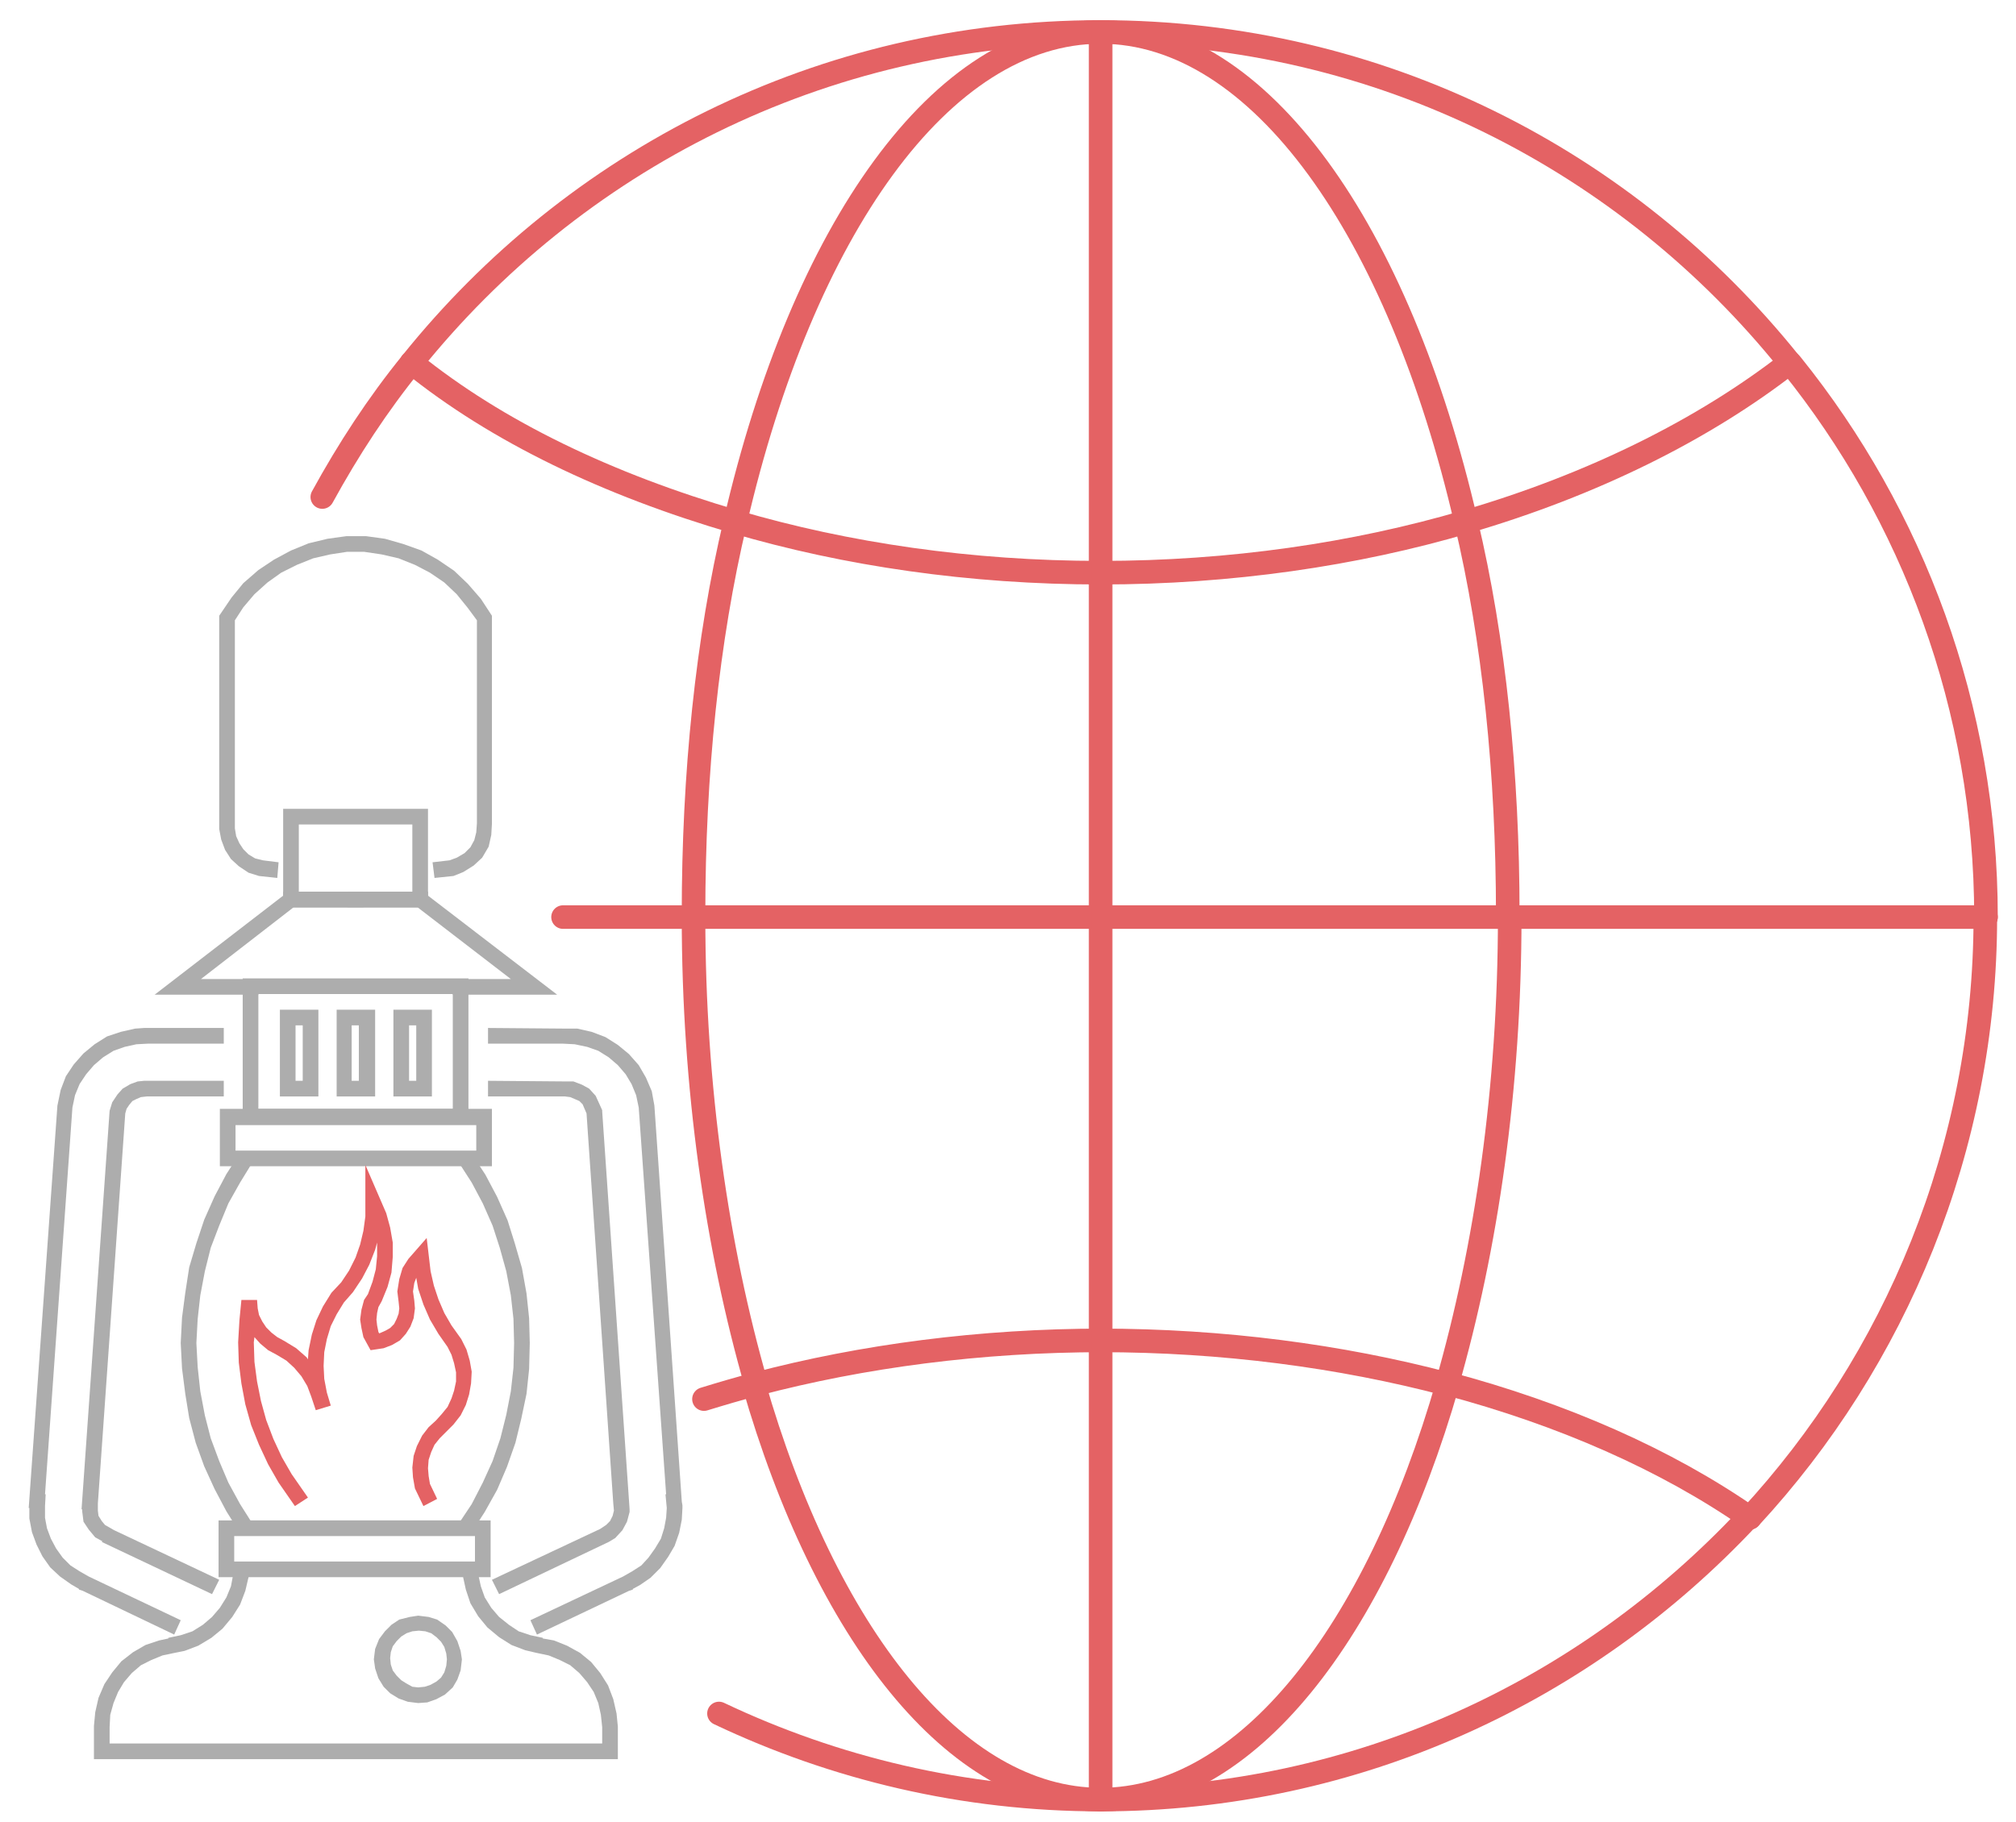 <?xml version="1.0" encoding="utf-8"?>
<!-- Generator: Adobe Illustrator 22.1.0, SVG Export Plug-In . SVG Version: 6.00 Build 0)  -->
<svg version="1.1" id="Layer_1" xmlns="http://www.w3.org/2000/svg" xmlns:xlink="http://www.w3.org/1999/xlink" x="0px" y="0px"
	 viewBox="0 0 309 279.3" style="enable-background:new 0 0 309 279.3;" xml:space="preserve">
<style type="text/css">
	.st0{fill:none;stroke:#E46264;stroke-width:3.614;stroke-linecap:round;stroke-linejoin:round;stroke-miterlimit:10;}
	.st1{fill:#ADADAD;}
	.st2{fill:#E46264;}
</style>
<g>
	<g>
		<path class="st0" d="M304.4,140.6c0-32.2-11.3-61.7-29.8-84.7"/>
		<path class="st0" d="M268.2,232.7c22.3-24.1,36.1-56.7,36.1-92.1"/>
		<path class="st0" d="M168.7,275.9c-21,0-40.8-4.8-58.5-13.2"/>
		<path class="st0" d="M63.1,55.6c-5.2,6.4-9.7,13.3-13.7,20.6"/>
		<path class="st0" d="M168.7,275.9c39.3,0,74.4-16.7,99.2-43.2"/>
		<path class="st0" d="M168.7,4.9c42.9,0,80.8,19.8,105.6,50.7"/>
		<path class="st0" d="M168.7,4.9c-42.9,0-80.8,19.8-105.6,50.7"/>
		<path class="st0" d="M112.7,80c17,5,36.1,7.8,56,7.8"/>
		<path class="st0" d="M224.7,80c19.5-5.7,36.5-14.2,49.6-24.4"/>
		<path class="st0" d="M224.7,80c-17,5-36.1,7.8-56,7.8"/>
		<path class="st0" d="M63.1,55.6C76.2,66.2,93.2,74.3,112.7,80"/>
		<path class="st0" d="M221.8,212.2c-16.3-4.3-34.4-6.7-53.2-6.7"/>
		<path class="st0" d="M115.9,212.2c-2.7,0.7-5.4,1.5-8,2.3"/>
		<path class="st0" d="M115.9,212.2c16.3-4.3,34.4-6.7,53.2-6.7"/>
		<path class="st0" d="M268.2,232.7c-12.8-8.9-28.7-15.9-46.4-20.6"/>
		<path class="st0" d="M168.7,275.9c-22.3,0-42.2-25.5-53.2-63.8"/>
		<path class="st0" d="M115.9,212.2c-6-20.9-9.6-45.4-9.6-71.6"/>
		<path class="st0" d="M112.7,80c-4.3,18.1-6.4,38.6-6.4,60.2"/>
		<path class="st0" d="M168.7,275.9c22.3,0,42.2-25.5,53.2-63.8"/>
		<path class="st0" d="M224.7,80c4.3,18.1,6.4,38.6,6.4,60.2"/>
		<path class="st0" d="M221.8,212.2c6-20.9,9.6-45.4,9.6-71.6"/>
		<path class="st0" d="M168.7,4.9c24.4,0,45.7,30.5,56,75.1"/>
		<path class="st0" d="M168.7,4.9c-24.4,0-45.7,30.5-56,75.1"/>
		<line class="st0" x1="168.7" y1="275.9" x2="168.7" y2="205.1"/>
		<line class="st0" x1="168.7" y1="4.9" x2="168.7" y2="87.8"/>
		<line class="st0" x1="168.7" y1="205.1" x2="168.7" y2="140.6"/>
		<line class="st0" x1="168.7" y1="87.8" x2="168.7" y2="140.6"/>
		<line class="st0" x1="168.7" y1="140.6" x2="106.3" y2="140.6"/>
		<line class="st0" x1="86.3" y1="140.6" x2="106.3" y2="140.6"/>
		<line class="st0" x1="304.4" y1="140.6" x2="231.4" y2="140.6"/>
		<line class="st0" x1="231.4" y1="140.6" x2="168.7" y2="140.6"/>
	</g>
	<g>
		<g>
			<polygon class="st1" points="36.7,234.9 34.7,231.7 32.9,228.3 31.3,224.8 30,221.2 29,217.4 28.4,213.7 27.9,209.8 27.7,205.9 
				27.9,202 28.4,198.2 29,194.3 30.1,190.6 31.3,187 32.9,183.4 34.7,180 36.7,176.9 38.7,178.2 36.8,181.3 35,184.5 33.6,187.9 
				32.3,191.3 31.4,194.9 30.7,198.6 30.3,202.2 30.1,205.9 30.3,209.6 30.7,213.3 31.4,217 32.3,220.5 33.6,224 35,227.3 
				36.8,230.6 38.7,233.6 			"/>
		</g>
		<g>
			<polygon class="st1" points="72.3,234.9 70.3,233.6 72.3,230.6 74,227.3 75.5,224 76.7,220.5 77.6,216.9 78.3,213.3 78.7,209.7 
				78.8,205.9 78.7,202.2 78.3,198.6 77.6,194.9 76.6,191.3 75.5,187.9 74,184.5 72.3,181.3 70.3,178.2 72.3,176.9 74.4,180.1 
				76.2,183.5 77.8,187.1 78.9,190.6 80,194.4 80.7,198.3 81.1,202.1 81.2,205.9 81.1,209.9 80.7,213.7 79.9,217.5 79,221.2 
				77.7,224.9 76.2,228.4 74.3,231.8 			"/>
		</g>
		<g>
			<rect x="35.4" y="233.1" class="st1" width="38.3" height="2.4"/>
		</g>
		<g>
			<path class="st1" d="M75.1,241.8H33.5v-8.7h41.7V241.8z M35.9,239.4h36.9v-4H35.9V239.4z"/>
		</g>
		<g>
			<path class="st1" d="M75.4,178.8H33.7V170h41.7V178.8z M36.1,176.4H73v-3.9H36.1V176.4z"/>
		</g>
		<g>
			<polygon class="st1" points="94.7,269.7 14.4,269.7 14.4,264.6 14.6,262.5 15.1,260.3 16,258.2 17.2,256.4 18.6,254.7 
				20.4,253.3 22.3,252.2 24.4,251.5 25.8,251.2 25.8,251.1 27.7,250.7 29.5,250.1 31.1,249.1 32.5,247.9 33.7,246.5 34.7,244.9 
				35.4,243.2 36,240 38.4,240.5 37.6,243.9 36.8,246 35.6,247.9 34.1,249.7 32.4,251.1 30.4,252.3 28.3,253.1 26.8,253.4 
				26.8,253.4 24.9,253.8 23.2,254.5 21.6,255.3 20.2,256.5 19,257.9 18.1,259.4 17.4,261.1 16.9,262.9 16.8,264.8 16.8,267.3 
				92.3,267.3 92.3,264.8 92.1,262.9 91.7,261.1 91,259.4 90,257.9 88.8,256.5 87.4,255.3 85.8,254.5 84.1,253.8 82.2,253.4 
				82.2,253.4 80.5,253 78.4,252.2 76.5,251 74.7,249.5 73.3,247.8 72.1,245.8 71.4,243.7 70.7,240.5 73,240 73.7,243.2 74.3,244.9 
				75.3,246.5 76.5,247.9 78,249.1 79.5,250.1 81.3,250.7 83.2,251.1 83.2,251.2 84.9,251.5 86.9,252.3 88.9,253.4 90.6,254.8 
				92,256.5 93.2,258.4 94,260.5 94.5,262.7 94.7,264.7 			"/>
		</g>
		<g>
			<path class="st1" d="M71.8,172.4H37.2v-22.4h34.6V172.4z M39.6,170h29.8v-17.6H39.6V170z"/>
		</g>
		<g>
			<rect x="43.4" y="136.7" class="st1" width="12.3" height="2.4"/>
		</g>
		<g>
			<polygon class="st1" points="85.4,152.5 69.4,152.5 69.4,150.1 78.3,150.1 64,139.1 45,139.1 30.8,150.1 39.6,150.1 39.6,152.5 
				23.7,152.5 44.2,136.7 64.8,136.7 			"/>
		</g>
		<g>
			<rect x="53.3" y="136.7" class="st1" width="12.3" height="2.4"/>
		</g>
		<g>
			<path class="st1" d="M65.6,139.1H43.4v-15.1h22.2V139.1z M45.8,136.7h17.4v-10.3H45.8V136.7z"/>
		</g>
		<g>
			<polygon class="st1" points="32.5,244.4 15.6,236.4 15.7,236.3 14.6,235.7 13.6,234.5 12.8,233.3 12.6,231.7 12.6,231.4 
				12.5,231.4 16.8,170.3 17.2,169 18,167.8 18.8,166.9 20,166.2 21.1,165.8 22.1,165.7 34.3,165.7 34.3,168.1 22.5,168.1 
				21.6,168.2 20.9,168.5 20.3,168.8 19.8,169.4 19.4,170 19.2,170.7 15,230.5 15,231.6 15.1,232.4 15.6,233.2 16.1,233.8 
				17.5,234.6 33.6,242.2 			"/>
		</g>
		<g>
			<polygon class="st1" points="26.7,250.6 12.7,243.9 12.7,243.9 12.1,243.7 12.1,243.6 10.9,242.9 9.2,241.7 7.7,240.3 6.5,238.6 
				5.6,236.8 4.9,234.9 4.5,232.8 4.5,231.2 4.4,231.2 8.8,169.5 9.3,167.1 10.1,165 11.3,163.2 12.8,161.5 14.5,160.1 16.4,158.9 
				18.5,158.2 20.7,157.7 22.1,157.6 34.3,157.6 34.3,160 22.8,160 20.9,160.1 19.1,160.5 17.4,161.1 15.8,162.1 14.4,163.3 
				13.2,164.7 12.2,166.2 11.5,167.9 11.1,169.8 6.9,229.1 7,229.1 6.9,230.9 6.9,232.7 7.2,234.3 7.8,235.9 8.6,237.4 9.6,238.8 
				10.8,240 12.2,240.9 13.6,241.7 27.7,248.4 			"/>
		</g>
		<g>
			<polygon class="st1" points="82.3,250.6 81.3,248.4 95.5,241.7 96.9,240.9 98.3,240 99.4,238.8 100.4,237.4 101.3,235.9 
				101.8,234.3 102.1,232.7 102.2,231.2 102,229.1 102.1,229.1 97.9,169.8 97.5,167.9 96.8,166.2 95.9,164.7 94.7,163.3 93.3,162.1 
				91.7,161.1 90,160.5 88.1,160.1 86.2,160 74.8,160 74.8,157.6 87,157.7 88.5,157.7 90.7,158.2 92.8,159 94.7,160.2 96.4,161.6 
				97.9,163.3 99,165.2 99.9,167.3 100.3,169.5 104.5,230.2 104.6,230.8 104.6,231.1 104.6,231.2 104.6,231.2 104.5,233 104.1,235 
				103.4,237 102.4,238.7 101.2,240.4 99.7,241.9 98.1,243 97,243.6 97,243.7 96.4,243.9 96.4,243.9 			"/>
		</g>
		<g>
			<polygon class="st1" points="76.5,244.4 75.4,242.2 92,234.4 92.9,233.8 93.5,233.2 93.9,232.4 94.1,231.6 94,230.5 94,230.5 
				89.9,170.7 89.6,170 89.3,169.3 88.8,168.8 88.1,168.5 87.4,168.2 86.6,168.1 74.8,168.1 74.8,165.7 87,165.8 87.9,165.8 
				89.2,166.3 90.3,166.9 91.3,168 91.8,169.1 92.3,170.2 92.3,170.4 96.5,231.4 96.5,231.4 96.5,231.8 96.1,233.3 95.4,234.6 
				94.3,235.8 93.3,236.4 93.3,236.4 			"/>
		</g>
		<g>
			<polygon class="st2" points="45.2,230.9 42.7,227.3 41.1,224.5 39.7,221.5 38.5,218.5 37.6,215.3 37,212.1 36.6,208.9 
				36.5,205.8 36.7,202.4 37,199.3 39.4,199.3 39.5,200.6 39.7,201.6 40.2,202.6 40.8,203.5 41.6,204.3 42.5,205 43.6,205.6 
				45.4,206.7 47,208.1 47.2,208.4 47.3,207 47.8,204.6 48.5,202.4 49.5,200.3 50.8,198.2 52.3,196.6 53.5,194.8 54.5,192.8 
				55.2,190.8 55.7,188.7 56,186.5 56,178.6 59.2,186 59.8,188.2 60.2,190.5 60.2,192.7 60,195.1 59.4,197.3 58.5,199.5 58,200.4 
				57.8,201.3 57.7,202.3 57.8,203.2 58,204.2 58.1,204.4 58.2,204.4 59.1,204 59.8,203.6 60.4,203 60.8,202.2 61.1,201.4 
				61.2,200.6 61.1,199.6 60.9,198 61.2,196.1 61.7,194.4 62.6,193 65.4,189.8 66,194.9 66.5,197.1 67.2,199.2 68.1,201.3 
				69.2,203.2 70.7,205.3 71.5,206.9 72,208.6 72.3,210.3 72.2,212.1 71.9,213.8 71.4,215.4 70.6,217 69.5,218.4 68.4,219.5 
				67.4,220.5 66.6,221.5 66.1,222.6 65.7,223.8 65.6,225.1 65.7,226.3 65.9,227.5 67,229.8 64.9,230.9 63.6,228.2 63.3,226.5 
				63.2,225 63.4,223.2 63.9,221.7 64.7,220.1 65.7,218.8 66.8,217.8 67.7,216.8 68.6,215.7 69.2,214.4 69.6,213.2 69.9,211.8 
				69.9,210.4 69.6,209 69.2,207.7 68.6,206.5 67.2,204.5 65.9,202.3 64.9,200 64.1,197.6 63.8,195.9 63.5,196.7 63.3,198 
				63.5,199.4 63.6,200.6 63.4,202.1 62.9,203.4 62.2,204.5 61.3,205.5 60.1,206.2 58.8,206.7 56.8,207 55.7,205 55.4,203.6 
				55.2,202.3 55.4,200.8 55.8,199.3 56.4,198.4 57.1,196.5 57.6,194.6 57.8,192.6 57.8,190.5 57.5,191.6 56.6,193.9 55.5,196 
				54.1,198.1 52.7,199.7 51.6,201.5 50.7,203.3 50.1,205.3 49.7,207.3 49.6,209.4 49.7,211.4 50.1,213.5 50.7,215.5 48.4,216.2 
				47.7,214.1 47.1,212.5 46.2,211 45.1,209.7 43.9,208.6 42.4,207.7 41.1,207 39.9,206 39,205 38.9,205.8 39,208.8 39.4,211.8 
				40,214.8 40.8,217.7 41.9,220.6 43.2,223.4 44.7,226 47.2,229.6 			"/>
		</g>
		<g>
			<polygon class="st1" points="42.5,134.6 39.7,134.3 38.1,133.8 36.6,132.8 35.4,131.7 34.5,130.3 33.9,128.7 33.6,127.1 
				33.6,94.4 35.5,91.6 37.3,89.4 39.6,87.4 42,85.8 44.6,84.4 47.3,83.3 50.2,82.6 53.1,82.2 56.1,82.2 59,82.6 61.8,83.4 
				64.6,84.4 67.1,85.8 69.6,87.5 71.7,89.5 73.7,91.8 75.4,94.4 75.4,126.3 75.3,128 74.9,129.8 73.9,131.5 72.6,132.7 71,133.7 
				69.5,134.3 66.6,134.6 66.3,132.2 68.9,131.9 70,131.5 71.2,130.8 72.1,129.9 72.7,128.8 73,127.6 73.1,126.2 73.1,95.1 
				71.7,93.2 70,91.1 68.1,89.3 65.9,87.8 63.6,86.6 61.1,85.6 58.5,85 55.8,84.6 53.2,84.6 50.6,85 48,85.6 45.5,86.6 43.1,87.8 
				41,89.3 39,91.1 37.3,93.1 36,95.1 36,127 36.2,128.2 36.7,129.3 37.3,130.2 38.1,131 39.1,131.6 40.3,131.9 42.7,132.2 			"/>
		</g>
		<g>
			<path class="st1" d="M48.8,168.1h-5.9v-13.3h5.9V168.1z M45.3,165.7h1.1v-8.5h-1.1V165.7z"/>
		</g>
		<g>
			<path class="st1" d="M57.5,168.1h-5.9v-13.3h5.9V168.1z M53.9,165.7h1.1v-8.5h-1.1V165.7z"/>
		</g>
		<g>
			<path class="st1" d="M66.2,168.1h-5.9v-13.3h5.9V168.1z M62.7,165.7h1.1v-8.5h-1.1V165.7z"/>
		</g>
		<g>
			<path class="st1" d="M64.1,261.1l-1.6-0.2l-1.4-0.5l-1.3-0.8l-1-1l-0.8-1.3l-0.5-1.5l-0.2-1.4l0.2-1.6l0.6-1.5l0.9-1.2l1-1
				l1.2-0.8l1.6-0.4l1.3-0.2l1.6,0.2l1.3,0.4l1.3,0.9l1,1l0.8,1.4l0.5,1.5l0.2,1.3l-0.2,1.7l-0.5,1.4l-0.7,1.2l-1.2,1.1l-1.3,0.7
				l-1.4,0.5L64.1,261.1z M63.2,258.6l0.9,0.1l1-0.1l0.9-0.3l0.9-0.5l0.7-0.6l0.5-0.8l0.3-1l0.1-1l-0.1-0.9l-0.3-1l-0.5-0.8
				l-0.7-0.7l-0.8-0.6l-0.9-0.3l-1-0.1l-1,0.1l-0.9,0.3l-0.8,0.5l-0.7,0.7l-0.6,0.8l-0.3,0.9l-0.1,0.9l0.1,1l0.3,0.9l0.6,0.8
				l0.7,0.7l0.8,0.5L63.2,258.6z"/>
		</g>
	</g>
</g>
</svg>
